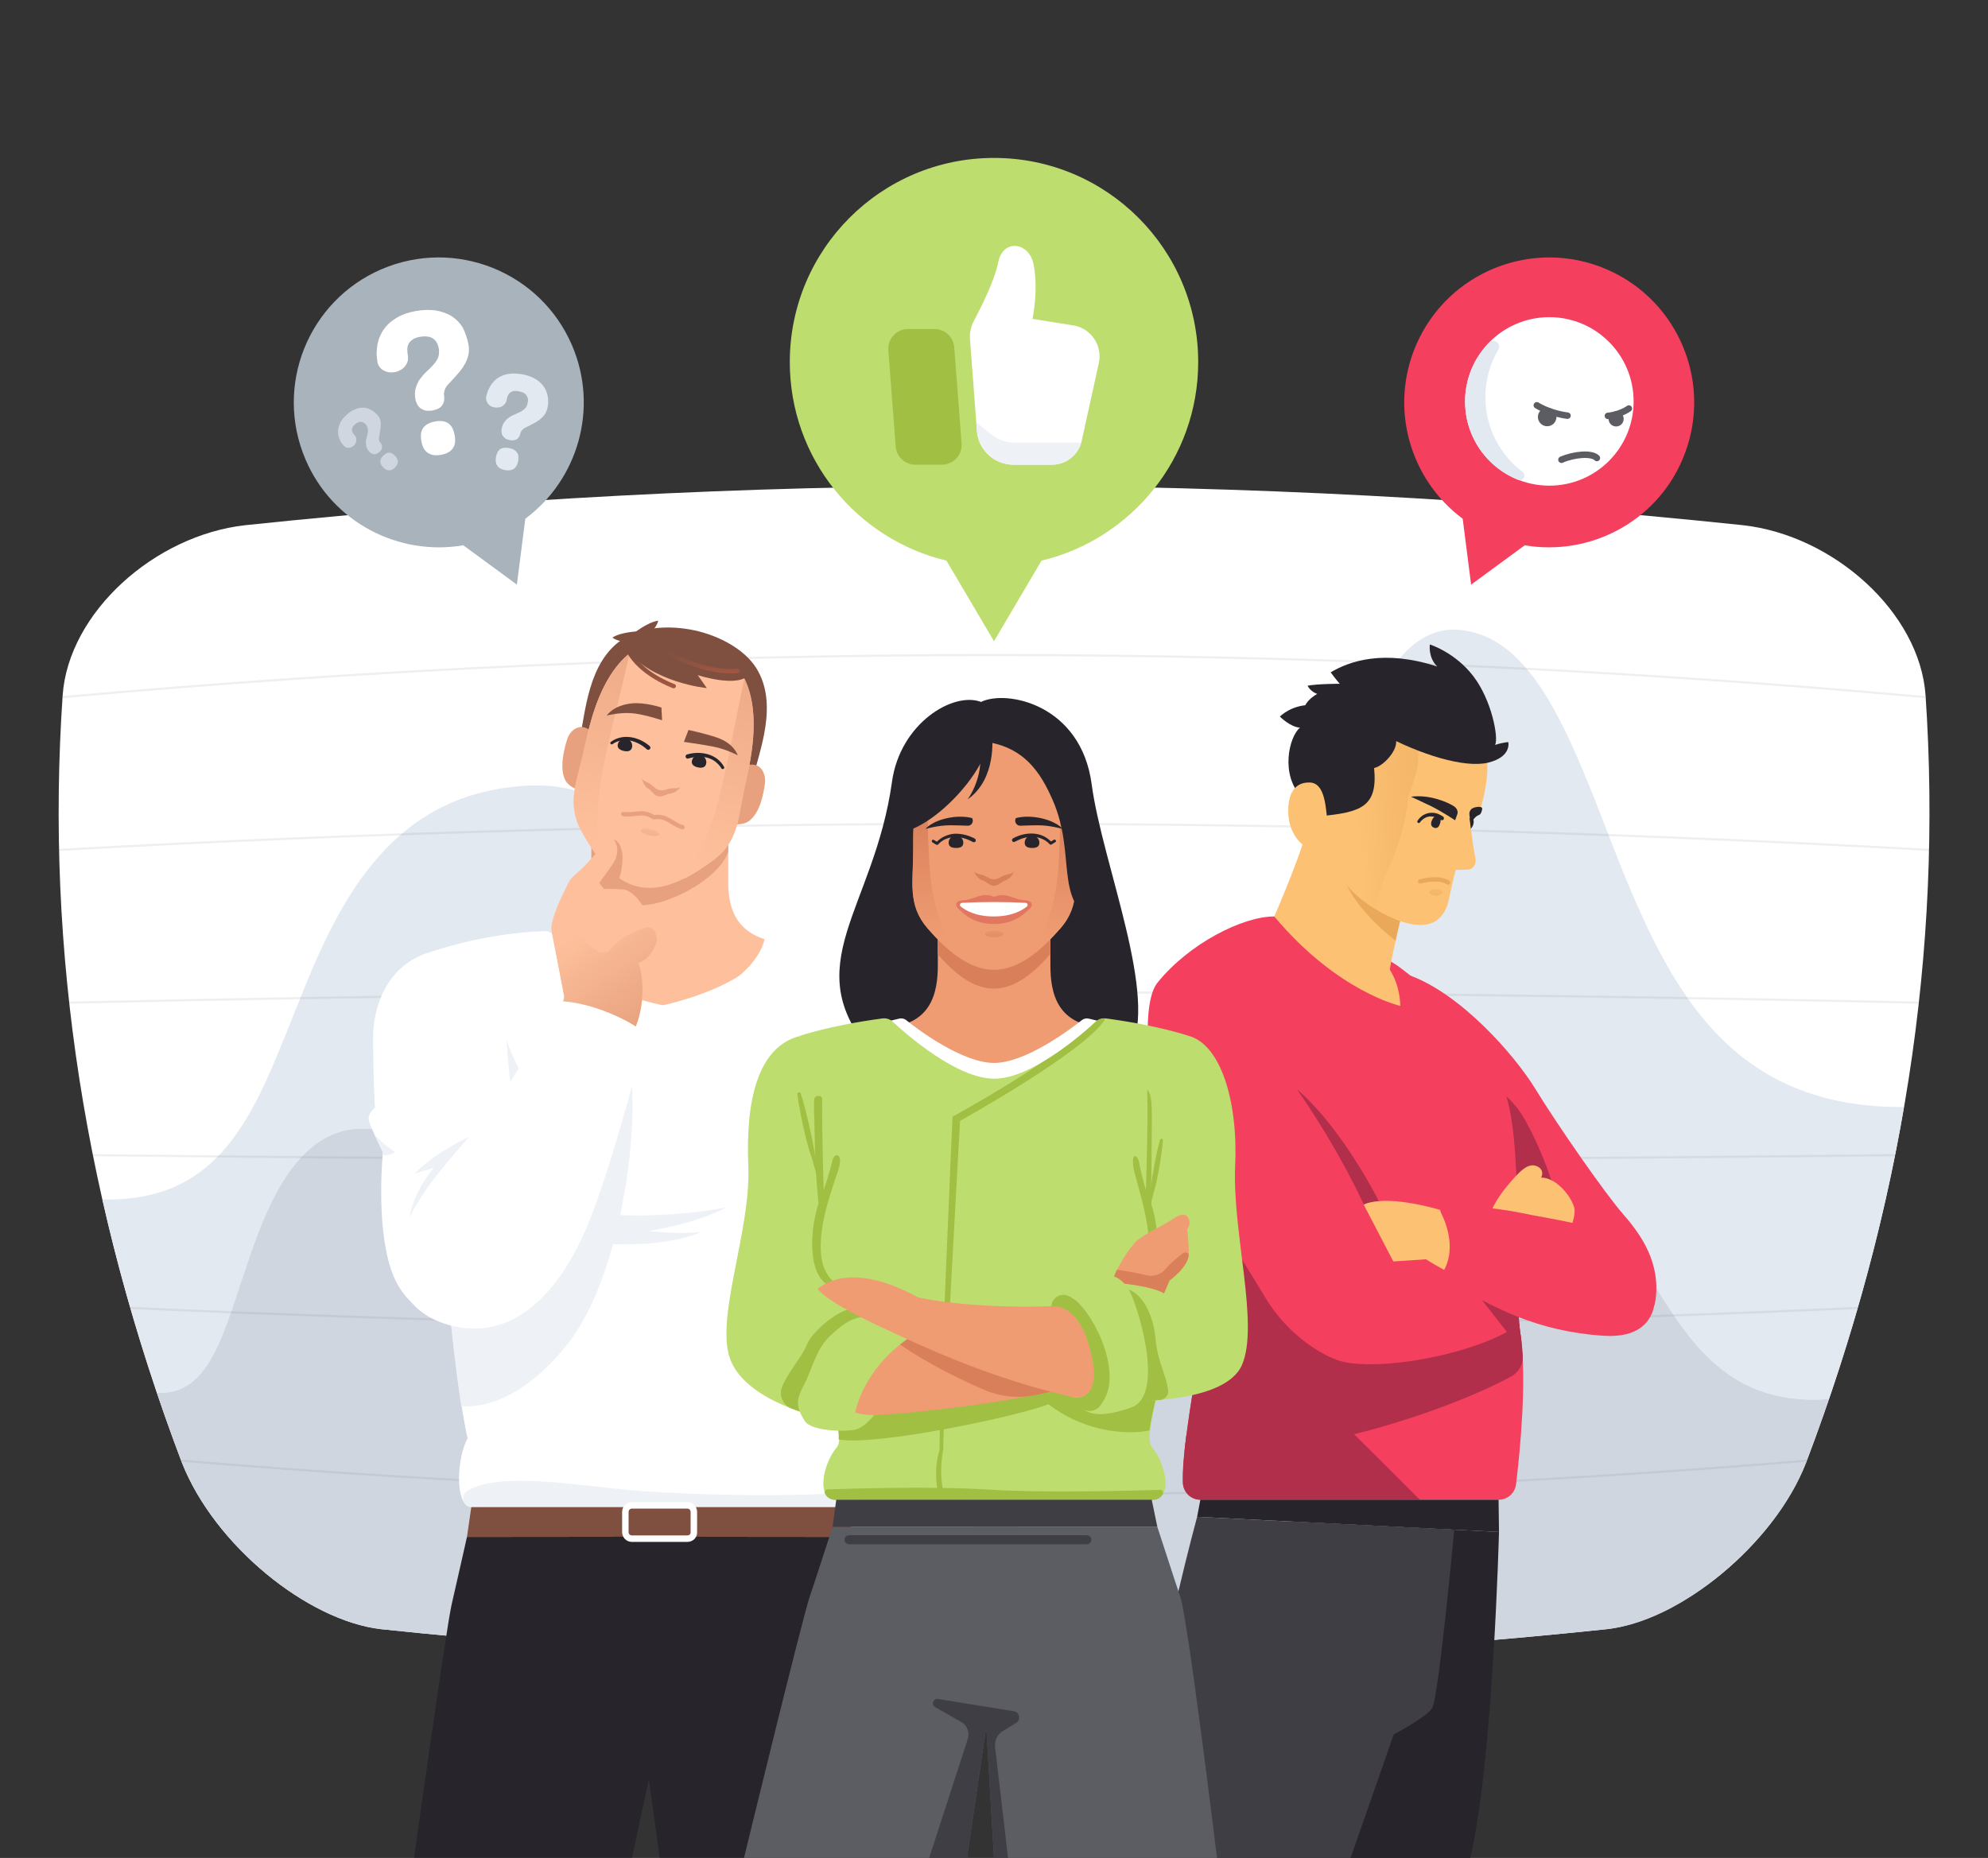 <?xml version="1.0" encoding="utf-8"?>
<!-- Generator: Adobe Illustrator 27.0.0, SVG Export Plug-In . SVG Version: 6.00 Build 0)  -->
<svg version="1.1" id="_x30_1_00000106108390199546678460000001501982213795763590_"
	 xmlns="http://www.w3.org/2000/svg" xmlns:xlink="http://www.w3.org/1999/xlink" x="0px" y="0px" viewBox="0 0 920 860"
	 style="enable-background:new 0 0 920 860;" xml:space="preserve">
<rect x="0" y="0" width="920" height="860" fill="#333333" stroke="none"/>
<style type="text/css">
	.st0{fill:#FFFFFF;}
	.st1{fill:#A9B3BC;}
	.st2{fill:#E3E9F0;}
	.st3{fill:#CFD6DF;}
	.st4{opacity:0.1;}
	.st5{fill:none;stroke:#5B5D62;stroke-linejoin:round;stroke-miterlimit:10;}
	.st6{fill:#AFCC54;}
	.st7{fill:#F43F5E;}
	.st8{fill:#B12F4A;}
	.st9{fill:#27252B;}
	.st10{fill:#3F3E45;}
	.st11{fill:#FCC173;}
	.st12{fill:#EAA85A;}
	.st13{fill:url(#SVGID_1_);}
	.st14{fill:url(#SVGID_00000151519128105190874030000014896451192252805794_);}
	.st15{fill:none;stroke:#EAA85A;stroke-width:2;stroke-linecap:round;stroke-linejoin:round;stroke-miterlimit:10;}
	.st16{fill:#FEC09C;}
	.st17{fill:#E8A17E;}
	.st18{fill:#EEF2F7;}
	.st19{fill:#7F5040;}
	.st20{fill:url(#SVGID_00000163071065125305328110000008169104989933329569_);}
	.st21{fill:url(#SVGID_00000127766146109009845900000001343103466419588238_);}
	.st22{fill:url(#SVGID_00000139253564670015073420000018390468550192064644_);}
	.st23{fill:none;stroke:#E8A17E;stroke-width:2;stroke-linecap:round;stroke-linejoin:round;stroke-miterlimit:10;}
	
		.st24{fill:none;stroke:url(#SVGID_00000139280230564113652280000013127130261816668047_);stroke-width:2;stroke-linecap:round;stroke-linejoin:round;stroke-miterlimit:10;}
	
		.st25{fill:none;stroke:url(#SVGID_00000178177088178409613240000018361024263507400583_);stroke-width:2;stroke-linecap:round;stroke-linejoin:round;stroke-miterlimit:10;}
	.st26{fill:none;stroke:#FFFFFF;stroke-width:3;stroke-linecap:round;stroke-linejoin:round;stroke-miterlimit:10;}
	.st27{fill:url(#SVGID_00000034791687736549836260000000666240742846877328_);}
	.st28{fill:#EF9C73;}
	.st29{fill:#D97F59;}
	.st30{fill:url(#SVGID_00000099655621407643626800000013347464473137013382_);}
	.st31{fill:url(#SVGID_00000174591564552176710650000015529391965995189636_);}
	.st32{fill:#BEDD6F;}
	.st33{fill:#A1BF43;}
	.st34{fill:#E27761;}
	.st35{fill:url(#SVGID_00000138547303582104731140000017822575036775381912_);}
	.st36{fill:#5B5D62;}
	.st37{fill:none;stroke:#5B5D62;stroke-width:3;stroke-linecap:round;stroke-linejoin:round;stroke-miterlimit:10;}
</style>
<g>
	<g>
		<path class="st0" d="M743.5,754.1c-189,19.9-378.1,19.9-567.1,0c-34-3.9-77.1-38.8-92.2-77.1C39.3,558.6,20.9,440.2,29,321.8
			c2.7-38.2,42.4-74,84.5-78.7c231-24.3,462.1-24.3,693.1,0c42.1,4.7,81.8,40.5,84.5,78.7c8,118.4-10.4,236.8-55.3,355.3
			C820.7,715.3,777.5,750.2,743.5,754.1z"/>
		<path class="st1" d="M476.3,596.1c16.6,0,30.8-6.1,43.5-16.5c-27.9-34.3-52.4-86.9-95-86.9c-21.2,0-36.4,8.8-49.6,20.5
			C400.5,558.3,429.2,596.2,476.3,596.1z"/>
		<path class="st2" d="M567.7,608.8c58.5-0.9,82.9-68.9,138.9-69c27.8-0.2,43.1,28.7,59.9,56.4c17.2,27.8,35.8,54.6,79.9,51.4
			c15.4-45.1,27-90.1,34.7-135.2c-79.2,0.6-107-53.2-129.7-108.1c-21.9-54.8-38.7-110.8-77.3-112.8c-33.4-1.7-49.4,54.4-70.2,118.8
			c-20.2,64.5-45.2,137.2-84.1,169.3C533.6,596.5,548.3,609,567.7,608.8z"/>
		<path class="st2" d="M743.6,754.1c-189,19.9-378.1,19.9-567.1,0c-34-3.9-77.1-38.8-92.2-77.1c-4.1-10.8-8-21.6-11.6-32.4
			c24.6,1.7,31.2-28.4,41.8-59.4c10.2-31,24.6-62.8,53.4-62.8c40.3,0,56,47.3,120.7,48.2c43,0.5,60.3-34.1,86.7-57.4
			c-38-67.6-63.6-151.9-129.5-149.6c-63.5,2.4-88.3,51.5-107.1,99.1c-19.5,47.7-33,93.9-91.3,92.5c9.2,40.6,21.4,81.2,36.8,121.8
			c15.1,38.3,58.2,73.2,92.2,77.1C365.5,774,554.5,774,743.6,754.1c22.6-2.4,48.3-18.5,68.2-39.9
			C791.8,735.6,766.1,751.7,743.6,754.1z"/>
		<path class="st3" d="M846.4,647.6c-44.1,3.2-62.7-23.6-79.9-51.4c-16.8-27.8-32.1-56.6-59.9-56.4c-56,0.2-80.4,68.1-138.9,69
			c-19.4,0.2-34-12.3-47.9-29.2c-12.7,10.4-26.9,16.5-43.5,16.5c-47.2,0.1-75.9-37.8-101.1-82.9c-26.4,23.3-43.8,58-86.7,57.4
			c-64.7-0.9-80.4-48.3-120.7-48.2c-28.8,0-43.2,31.8-53.4,62.8c-10.7,31-17.2,61.2-41.8,59.4c3.6,10.8,7.5,21.6,11.6,32.4
			c15.1,38.3,58.2,73.2,92.2,77.1c189,19.9,378.1,19.9,567.1,0c22.6-2.4,48.3-18.5,68.2-39.9c10.4-11.2,19-23.9,24-37.1
			C839.5,667.2,843,657.4,846.4,647.6z"/>
		<g class="st4">
			<path class="st5" d="M28.9,322.7c287.4-26,574.8-26,862.2,0"/>
			<path class="st5" d="M27.3,393.4c288.5-16.1,576.9-16.1,865.4,0"/>
			<path class="st5" d="M32,464.1c285.3-6.4,570.6-6.4,855.9,0"/>
			<path class="st5" d="M43,534.7c278,3,556,3,833.9,0"/>
			<path class="st5" d="M60.3,605.4c266.5,12.2,532.9,12.2,799.4,0"/>
			<path class="st5" d="M83.9,676.1c250.8,21.1,501.5,21.1,752.3,0"/>
		</g>
		<g>
			<path class="st6" d="M846.4,647.6L846.4,647.6c-3.4,9.8-6.9,19.6-10.6,29.4c-5,13.2-13.6,25.9-24,37.1c10.4-11.2,19-23.9,24-37.2
				C839.5,667.2,843,657.4,846.4,647.6z"/>
		</g>
	</g>
	<g>
		<path class="st7" d="M652.7,451.6c23.1,8.5,47.8,36,58,52.7c9.9,16.2,32.3,48.5,40.7,58c8.3,9.5,17.2,22.5,14.7,39.7
			c-2.2,15.2-32.3,20-45.9,9.3c-13.7-10.7-34.4-44.9-44.4-57.6s-27.3-33-31.7-51.3C639.7,484.1,652.7,451.6,652.7,451.6z"/>
		<path class="st8" d="M669,496.7L669,496.7l0.7,49.6c2.2,2.7,4.2,5.3,6,7.5c1.8,2.3,3.9,5.2,6.3,8.6c8.9,12.8,25.5,18.3,40,12.7
			c0.5-0.2,1-0.4,1.5-0.6c-0.4-16.3-8.2-39-17.9-56.4C698.1,504.8,684.1,496.7,669,496.7z"/>
		<path class="st7" d="M589.7,424.2c-14.7,0-39.5,12.6-54,30.6s9,121.3,20.4,144.5c-6.7,10.1-1.3,11.5,0,15.5
			c1.1,3.4-9.1,50.7-8.7,71.4c0.1,4.5,3.7,8,8.2,8h137.9c4.2,0,7.6-3.1,8.1-7.2c1.8-14.7,5.1-48.5,2.1-68.9
			c-4-26.7,2.6-90.9-8.7-116.7c-11.2-25.8-28.4-39.2-46.9-53.4C634.7,437.6,589.7,424.2,589.7,424.2z"/>
		<path class="st8" d="M703.7,618.1c-0.8-5.6-1.2-12.9-1.4-21.2l-27.3-9l27.1,34.7l2-1.3C704,620.2,703.8,619.1,703.7,618.1z"/>
		<path class="st8" d="M601.5,638.8L549,664.3c-1.1,8.3-1.8,16.1-1.6,21.9c0.1,4.5,3.7,8,8.2,8h101.5L601.5,638.8z"/>
		<polygon class="st9" points="555.5,694.2 554,702.1 693.7,709.1 693.5,694.2 		"/>
		<path class="st9" d="M693.7,709.1c0,0-2.7,106.1-13.3,150.9c-30.7,0-102.9,0-102.9,0l22.2-155.6L693.7,709.1z"/>
		<path class="st10" d="M554,702.1c0,0-17.7,65.7-15.9,78c1.9,9,2.5,12,2.5,12L530,860h95l20-57.2c0,0,14.7-7.7,17.7-12
			s10.3-82.7,10.3-82.7L554,702.1z"/>
		<path class="st8" d="M631.1,557.5c0,0-10.8-24.4-30.9-53.3c22.8,19.6,40.2,56.3,40.2,56.3L631.1,557.5z"/>
		<path class="st11" d="M673.9,562.3c-32.9-10.9-42.8-4.7-42.8-4.7l13.7,26.3l15.1-1c0,0,6.4,4.1,14,7.8
			C683.4,581.6,673.9,562.3,673.9,562.3z"/>
		<path class="st11" d="M689.2,563.2c1.2-4.2,4.1-9.3,9-15.1s7.9-8.7,11.2-8.7c2.3,0,5.6,2.1,3.8,5.7c5.9-0.2,12.9,6.8,15.2,13.4
			c1.5,4.1-2.8,15-7.9,21.1C702.4,570.3,689.2,563.2,689.2,563.2z"/>
		<path class="st7" d="M666.8,561.2c3.2,6.4,6.8,17.7,1.1,27.4c-0.7,1.2-0.3,2.7,0.9,3.4c22,13.4,42.6,24.3,73.5,26.3
			c32,2,26.2-30.4,13.3-40.9c-12.9-10.4-35.9-12.6-51.8-16c-11.5-2.4-27.1-3.5-34.7-3.8C667.2,557.4,665.9,559.4,666.8,561.2z"/>
		<g>
			<g>
				<path class="st8" d="M703.1,612.9L703.1,612.9c-17,12.6-58.5,21.3-79.8,17.8c-10.2-1.7-27.4-12.8-37.7-30
					c-11.5-19.3-32.1-51.4-49.5-75.9c5.5,31.1,14.3,63,20,74.6c-6.7,10.1-1.3,11.5,0,15.5c0.9,2.7-5.6,34-7.9,56.9
					c53.8,5.4,124.3-20,151.2-34.7c3.4-1.9,5.5-5.5,5.3-9.4c-0.2-3.4-0.5-6.6-0.9-9.5C703.4,616.5,703.2,614.7,703.1,612.9z"/>
			</g>
		</g>
		<path class="st11" d="M589.7,424.2c0,0,14-31.8,16.7-46.2c16-2.5,45.3,33,45.3,33s-8,32.3-8.5,37.9c5,7.8,4.8,16.7,4.8,16.7
			S619,459.2,589.7,424.2z"/>
		<path class="st12" d="M620.2,401.6c3.4,14.6,17.9,27.8,25.6,33.8c1.3-5.6,2.7-11.8,3.9-16.5L620.2,401.6z"/>
		<path class="st9" d="M681.5,382.4c-0.8,1.7-1.9,1.8-2.9,1.3s-1.6-1.4-0.8-3.1s2.3-2.7,3.3-2.2C682.1,379,682.3,380.7,681.5,382.4z
			"/>
		<path class="st11" d="M606.3,378c0,0-8.7-20.4,0-38.5s18.7-27,50.8-21.1s31.2,27.3,31.2,38.1c0,5.1-2.3,16.5-3.6,18.6
			c-1.8,2.9-4.6,3.6-4.6,3.6s1.2,11.3,2.7,18.7c0.5,2.3-0.9,4.9-3.3,5.1c-2.9,0.2-5.8,0.1-5.8,0.1s-1.4,4.8-3.1,13.4
			s-8,17.5-27.8,8.2S618,401.6,618,401.6l1.3-9.1L606.3,378z"/>
		<g>
			
				<linearGradient id="SVGID_1_" gradientUnits="userSpaceOnUse" x1="627.401" y1="486.94" x2="695.38" y2="491.599" gradientTransform="matrix(1 0 0 -1 0 860)">
				<stop  offset="0" style="stop-color:#FCC173"/>
				<stop  offset="1" style="stop-color:#EAA85A"/>
			</linearGradient>
			<path class="st13" d="M651.7,368.9c-2.7,27-13.4,36.3-14.9,52c-14.6-8.8-18.8-19.2-18.8-19.3l0.5-4l0.7-5.1l-4.7-5.2l-8.2-9.2
				l0,0c-0.2-0.6-8.6-20.7,0-38.4c0.1-0.2,0.2-0.3,0.3-0.5c13.7-28,56.2-12.6,48.9,17.7C654.4,360.9,653.1,365,651.7,368.9z"/>
		</g>
		<path class="st9" d="M610.8,377.8c19.1-1.8,26.9-4.3,25.1-22.3c4.7-0.9,13.2-10.3,9.2-15.2c4.9-1.8,6.9-6.2,3.5-8.6
			s-33-5.4-42.1-5.4s-14.2,5.4-14.2,5.4s4.9,4.9,9.3,5.1c-5.1,4.2-9.3,22.1,1,32.3c-0.6,3.1-0.9,5.8-1,8.1c-0.2,5,6.7,6.5,8.6,1.9
			C610.5,378.7,610.6,378.3,610.8,377.8z"/>
		<path class="st9" d="M639.4,339.6c17.4,9.5,38.3,16.1,49.3,13.4s9.3-9.5,9.3-9.5s-2.4,0.1-6.1,1.3c1.7-3.3-1.6-20.7-10-31.7
			c-8.4-11.1-20.2-14.8-20.2-14.8s-0.9,6,3.4,10.2c-24.8-8-40.5-2.5-49.3,2.7c2,2.8,4.2,5.3,4.2,5.3s-10.3,0-14.9,0.9
			c1.5,2.9,4.5,3.8,4.5,3.8s-8.4,4.3-5.9,10.7C618.1,339.5,639.4,339.6,639.4,339.6z"/>
		<path class="st11" d="M614.2,379.9c-0.7-9-1.9-17.5-8-17.7c-8.3-0.3-10.6,7.2-9.9,15.7c0.6,7.2,5.6,15,11.9,15
			C615.4,391.9,614.2,379.9,614.2,379.9z"/>
		<path class="st9" d="M674.4,376.9c0.5-1.3-0.2-2.9-1.7-3.8c-1.6-1-4.1-2.2-7.5-3.2c-7-2.1-12.2-1.1-12.2-1.1s4.9,2.2,9.4,4.4
			c5,2.5,11,6.5,11,6.5L674.4,376.9z"/>
		<path class="st9" d="M680,376.9c-0.1-1.1,0.5-2.3,1.5-2.8c0.6-0.3,1.3-0.5,2.2-0.6c2.7-0.3,2.2,1.1,2.2,1.1s-0.3,2.2-1.4,2.6
			c-3,1.1-3.9,4.9-3.9,4.9L680,376.9z"/>
		<g>
			<g>
				<path class="st9" d="M666.7,379.5c-2.2-1.6-5.2-2.3-7.6-0.7c-0.8,0.5-1.5,1.2-2,1.9c-0.5,0.7-1.6-0.1-1.1-0.8
					c2.2-3.5,6.7-4.7,10.3-2.8c0.8,0.5,2.4,0.9,1.8,2.1C667.9,379.7,667.2,379.8,666.7,379.5L666.7,379.5z"/>
			</g>
			<path class="st9" d="M666.3,381.5c-0.6,1.8-1.7,2-2.7,1.6s-1.7-1.2-1.1-3c0.6-1.8,2-2.9,3.1-2.5S667,379.8,666.3,381.5z"/>
		</g>
		
			<linearGradient id="SVGID_00000111891570790174259330000017572096913809230982_" gradientUnits="userSpaceOnUse" x1="581.769" y1="529.539" x2="581.769" y2="515.785" gradientTransform="matrix(0.705 3.204278e-03 4.547423e-03 -1 252.201 935.406)">
			<stop  offset="0" style="stop-color:#FCC173"/>
			<stop  offset="1" style="stop-color:#EAA85A"/>
		</linearGradient>
		<path style="fill:url(#SVGID_00000111891570790174259330000017572096913809230982_);" d="M667.5,413c0,0.8-1.4,1.5-3,1.5
			c-1.7,0-3-0.7-3-1.5s1.4-1.5,3-1.5S667.5,412.2,667.5,413z"/>
		<path class="st15" d="M670.1,408.5c-3.4-2.3-9.4-1.4-12.9-0.5"/>
	</g>
	<g>
		<path class="st16" d="M337,408.1c0-12.3,0-26.3,0-26.3h-63.3c0,0,0,14,0,26.3c0,10.6-2.4,24.1-21,27.7c-6.7,1.3-9.9,9.1-5.7,14.5
			c14.9,19,58.4,25.4,58.4,25.4s42.9-6.3,58.1-25.1c4.4-5.4,1.4-13.5-5.4-14.8C339.4,432.2,337,418.7,337,408.1z"/>
		<path class="st0" d="M306.8,465.3c0,0-48.1-9.3-52.8-30.9v10c4.7,21.6,52.8,30.9,52.8,30.9s45.1-9.3,49.8-30.9v-10
			C351.9,456,306.8,465.3,306.8,465.3z"/>
		<path class="st17" d="M273.7,381.8c0,0,0,10.5,0,21.3c6.2,10.7,12.1,15.8,23.4,15.9c11.4,0,34.9-11.3,39.9-24.6
			c0-5.4,0-12.6,0-12.6L273.7,381.8L273.7,381.8z"/>
		<path class="st0" d="M404,525.8c7.6-30.2,7.5-85.1,7.5-85.1s-24.8-8.9-53.2-9.7c-2.1-0.1-4,1.4-4.4,3.4
			c-4.4,21.6-47.2,37.5-47.2,37.5s-45.6-15.9-50-37.5c-0.4-2.1-2.3-3.5-4.4-3.4c-28.4,0.8-53.2,9.7-53.2,9.7s-0.1,54.9,7.5,85.1
			c-5.8,19.6,3.6,113.3,9.8,140c-5,8.8-6.2,31.3,1.8,31.8h174.4c8-0.4,9.2-22.1,1.8-31.8C400.5,639.1,409.8,545.3,404,525.8z"/>
		<path class="st18" d="M296.3,690.1c-26.4-2-65.3-9.5-80.2,0.1c-2.1,1.4-2.5,4.4-0.7,6.2c0.7,0.7,1.6,1.2,2.7,1.2h174.4
			c1.5-0.1,2.7-0.9,3.7-2.2c1.5-2-0.1-4.8-2.6-4.6C362,693.1,320,691.9,296.3,690.1z"/>
		<path class="st18" d="M233.1,475.8c1.8,11.5,12,27.8,12,27.8L224.6,526C224.6,526,227.4,484.6,233.1,475.8z"/>
		<path class="st18" d="M291.4,493.8l-86.7,56c0.2,29.1,4.6,74.4,8.8,101.1c17.1,1.1,34.5-10.5,48.8-28.3
			C288,590.6,296.3,519.4,291.4,493.8z"/>
		<path class="st18" d="M278.4,561.4c13.2,2.7,44.6,0.4,57.8-2.6c-20.7,11.3-56.7,13.6-56.7,13.6L278.4,561.4z"/>
		<path class="st18" d="M284.1,566.6c6.7,2.6,24.7,5,40.4,3.7c-18.1,7.6-43.7,5.4-43.7,5.4L284.1,566.6z"/>
		<path class="st0" d="M199.1,440.7c-17.7,5.1-26.7,21.8-26.5,41.3c0.2,19.6,0.9,30.7,0.9,30.7s-3.8,2.9-2.7,6.4
			c1.1,3.6,6.4,14.2,6.4,14.2s-3.3,32.7,3.6,53.8c6.9,21.1,24.7,26.9,44.4,23.3s21.6-24.4,18.4-50c-3.1-25.6-9.3-66.2-9.3-85
			C234.3,456.7,225.4,440.2,199.1,440.7z"/>
		<path class="st18" d="M182.9,533.3c-4-2.6-7.2-5.6-9.7-8.2c1.9,4,4,8.3,4,8.3s0,0.5-0.1,1.5C179,534.8,181.2,534.4,182.9,533.3z"
			/>
		<path class="st18" d="M230.8,521.5c-13,2.3-33.2,14.8-38.8,21.8c7.5-2.7,32.2-9.2,32.2-9.2L230.8,521.5z"/>
		<path class="st18" d="M209.5,532.4c-10.7,7.7-19.8,21.7-20.8,36.7c5.6-5.6,22.6-23.4,22.6-23.4L209.5,532.4z"/>
		<g>
			<path class="st19" d="M349.9,309.1c-5.4-8.5-16.9-14.8-28.4-17.3s-24.5-1.7-33,3.8c-16.6,10.7-17.5,34.5-20.4,47.2l80.3,17.7
				C351.3,347.8,360.5,325.8,349.9,309.1z"/>
			<path class="st17" d="M342.5,355.7c8.4-5,12.2,1.4,11.5,6.9s-2.5,13.7-7.2,17.3c-3.5,2.7-9.2,1.3-9.2,1.3L342.5,355.7z"/>
			<path class="st17" d="M275.7,341c-5.6-8-11.7-3.9-13.3,1.4c-1.6,5.3-3.5,13.5-0.8,18.7c2,3.9,7.8,5,7.8,5L275.7,341z"/>
			<path class="st16" d="M295.4,410.4c11.1,2.5,22.9-3.5,34.7-12.3c11.9-8.7,11.4-20,14.7-34.6c3.2-14.6,14.3-58.3-24.3-66.9
				c-38.6-8.5-47,35.8-50.2,50.4s-8.3,24.6-1.3,37.5S284.3,408,295.4,410.4"/>
			<path class="st17" d="M288.1,397.7c0.2-6.8-3.5-11-6.4-8.2l-3.5,9.1c0.5,3.7,2.9,7.5,7.6,9.6C287,406.5,287.9,402,288.1,397.7z"
				/>
			<g>
				
					<linearGradient id="SVGID_00000094615957346711474890000008925029643044733860_" gradientUnits="userSpaceOnUse" x1="520.775" y1="444.372" x2="520.775" y2="579.647" gradientTransform="matrix(0.977 0.216 0.216 -0.977 -334.506 712.523)">
					<stop  offset="0" style="stop-color:#FEC09C"/>
					<stop  offset="1" style="stop-color:#E8A17E"/>
				</linearGradient>
				<path style="fill:url(#SVGID_00000094615957346711474890000008925029643044733860_);" d="M291.4,302.4
					c-14.5,11.6-19,34.9-21.1,44.7c-3.2,14.6-8.3,24.6-1.3,37.5c2.8,5,5.7,9.6,8.8,13.6c-1.8-9.8-1.9-21.1-0.3-33
					C279.7,349.2,286.2,325.5,291.4,302.4z"/>
				
					<linearGradient id="SVGID_00000036238565753670902660000013933671370537203625_" gradientUnits="userSpaceOnUse" x1="579.059" y1="444.372" x2="579.059" y2="579.647" gradientTransform="matrix(0.977 0.216 0.216 -0.977 -334.506 712.523)">
					<stop  offset="0" style="stop-color:#FEC09C"/>
					<stop  offset="1" style="stop-color:#E8A17E"/>
				</linearGradient>
				<path style="fill:url(#SVGID_00000036238565753670902660000013933671370537203625_);" d="M344.8,363.6
					c2.2-9.8,7.9-32.9-0.3-49.5c-5,23.2-9.1,47.3-13.9,62.9c-3.6,11.4-8.4,21.6-14.2,29.8c4.5-2.2,9.1-5.2,13.7-8.6
					C342,389.4,341.5,378.2,344.8,363.6z"/>
			</g>
			<path class="st19" d="M306.1,327.5c0,0-7.6-2.6-14-1.9c-8.5,1-11.3,5.6-11.3,5.6s5.8-1.5,11.4-1.1s14.2,3.3,14.2,3.3L306.1,327.5
				z"/>
			<path class="st19" d="M331.8,341.4c-6.2-2.1-13.2-3.5-13.2-3.5l-2.1,5.5c0,0,8.6,1.2,14.1,2.3s10.8,3.9,10.8,3.9
				S339.8,344.1,331.8,341.4z"/>
			<g>
				<g>
					<path class="st9" d="M318,349.2c6.2-1.8,13.8-0.3,17.1,5.8c0.2,0.3,0.1,0.7-0.3,0.9c-0.3,0.2-0.7,0.1-0.9-0.2
						c-0.7-1.2-1.8-2.3-2.9-3.2c-3.6-2.7-8.4-2.6-12.5-1.4C317.3,351.5,316.7,349.5,318,349.2L318,349.2z"/>
				</g>
				<path class="st9" d="M326.8,353.5c-0.4,1.8-2,2.1-3.8,1.7s-3.2-1.3-2.8-3.1s2.2-3,4-2.6S327.2,351.7,326.8,353.5z"/>
			</g>
			
				<linearGradient id="SVGID_00000005252465430558715220000013598515083140048265_" gradientUnits="userSpaceOnUse" x1="549.894" y1="461.849" x2="549.894" y2="448.095" gradientTransform="matrix(0.977 0.216 0.216 -0.977 -334.506 712.523)">
				<stop  offset="0" style="stop-color:#FEC09C"/>
				<stop  offset="1" style="stop-color:#E8A17E"/>
			</linearGradient>
			<path style="fill:url(#SVGID_00000005252465430558715220000013598515083140048265_);" d="M305.1,386.2c-0.2,0.8-2.2,1-4.5,0.5
				s-4.1-1.6-3.9-2.4s2.2-1,4.5-0.5S305.3,385.4,305.1,386.2z"/>
			<g>
				<g>
					<path class="st9" d="M299.3,346.8c-4.3-3.9-10.7-5.9-15.8-2.4c-0.7,0.6-1.5-0.5-0.8-1c5.5-4.1,13.1-2.3,17.9,1.9
						C301.7,346.2,300.3,347.7,299.3,346.8L299.3,346.8z"/>
				</g>
				<path class="st9" d="M292.5,345.9c-0.4,1.8-2,2.1-3.8,1.7s-3.2-1.3-2.8-3.1s2.2-3,4-2.6S292.9,344.1,292.5,345.9z"/>
			</g>
			<path class="st17" d="M310.8,364.9c-1.8,0.1-3.5,1.3-5.6,0.8s-3.1-2.2-4.7-3.1s-3.7-1.4-3.5-3.1c-0.1,1.7,1.4,4.7,3,5.5
				c1.6,0.9,2.5,3.2,4.6,3.6c2.1,0.5,3.9-1.2,5.7-1.3c1.8-0.1,4.4-2.1,5-3.8C314.7,365.2,312.7,364.8,310.8,364.9z"/>
			<path class="st23" d="M315.9,382.9c-5.1-1.4-7.2-5.7-13.4-4.6c-5.2-3.6-8.9-0.6-14.1-1.5"/>
			<path class="st19" d="M304.6,287.3c-5.1,0.7-11.7,6.1-11.7,6.1l8.2-0.3C301.1,293,304.2,289.7,304.6,287.3z"/>
			<path class="st19" d="M283.4,295.1c4.4-2.8,12.8-2.9,12.8-2.9l-6.5,5C289.7,297.2,285.2,296.7,283.4,295.1z"/>
			<path class="st19" d="M289.8,300.6c12.2,15.5,37.3,17.9,37.3,17.9l-4.2-6c0,0,19.9,6.5,24.2-0.9
				C340.5,296.9,306.4,286.1,289.8,300.6z"/>
			
				<linearGradient id="SVGID_00000158000968436561132860000014978565265762021251_" gradientUnits="userSpaceOnUse" x1="750.511" y1="150.001" x2="757.665" y2="130.989" gradientTransform="matrix(0.868 0.243 0.281 -0.689 -372.099 218.034)">
				<stop  offset="0.256" style="stop-color:#7F5040"/>
				<stop  offset="0.487" style="stop-color:#855140"/>
				<stop  offset="0.793" style="stop-color:#965441"/>
				<stop  offset="1" style="stop-color:#A55641"/>
			</linearGradient>
			
				<path style="fill:none;stroke:url(#SVGID_00000158000968436561132860000014978565265762021251_);stroke-width:2;stroke-linecap:round;stroke-linejoin:round;stroke-miterlimit:10;" d="
				M302.8,297.9c22,15.2,38.4,12.6,38.4,12.6"/>
			
				<linearGradient id="SVGID_00000088096167088128648770000000597580742226244030_" gradientUnits="userSpaceOnUse" x1="1147.762" y1="271.565" x2="1152.717" y2="258.399" gradientTransform="matrix(0.733 0.524 0.499 -0.552 -674.504 -147.293)">
				<stop  offset="0.256" style="stop-color:#7F5040"/>
				<stop  offset="0.487" style="stop-color:#855140"/>
				<stop  offset="0.793" style="stop-color:#965441"/>
				<stop  offset="1" style="stop-color:#A55641"/>
			</linearGradient>
			
				<path style="fill:none;stroke:url(#SVGID_00000088096167088128648770000000597580742226244030_);stroke-width:2;stroke-linecap:round;stroke-linejoin:round;stroke-miterlimit:10;" d="
				M290.7,301c5.6,11.1,21.1,16.6,21.1,16.6"/>
		</g>
		<polygon class="st19" points="394.5,711.4 216.1,711.4 218.1,697.6 392.5,697.6 		"/>
		<path class="st9" d="M216.1,711.4c-1.1,4.8-4.7,21-7.1,31.3c-2.4,10.3-17.4,117.2-17.4,117.2h100.9l31.9-148.6L216.1,711.4
			L216.1,711.4z"/>
		<path class="st9" d="M392.9,711.4c1.1,4.8,4.7,21,7.1,31.3s6.3,117.2,6.3,117.2h-101l-20.7-148.6L392.9,711.4L392.9,711.4z"/>
		<path class="st26" d="M318.1,712.2h-25.7c-1.7,0-3-1.4-3-3v-9.4c0-1.7,1.4-3,3-3h25.7c1.7,0,3,1.4,3,3v9.4
			C321.2,710.9,319.8,712.2,318.1,712.2z"/>
		<path class="st16" d="M261.1,461.4c0,0-4.7-24.7-5.8-30.2c-1-4.9,4.5-16.1,7.7-22.5c0.7-1.5,1.8-2.7,3.1-3.8
			c5.7-4.7,12-12.7,14.8-16c3-3.6,7.3,4.2,2.8,10.8s-8.5,11.8-8.5,11.8s9.6-0.2,13.2,0.2c3.7,0.4,7.7,4.6,10.8,10.7
			s5.6,10.9,4.6,14.1s-4.3,8.3-8.3,9.2c3,7.1,2.6,21.6-2,31.1c-17.7,1.2-33.3-11-33.3-11L261.1,461.4z"/>
		
			<linearGradient id="SVGID_00000158005596202748420280000001171071681578143925_" gradientUnits="userSpaceOnUse" x1="268.631" y1="429.863" x2="299.508" y2="386.122" gradientTransform="matrix(1 0 0 -1 0 860)">
			<stop  offset="0" style="stop-color:#FEC09C"/>
			<stop  offset="1" style="stop-color:#E8A17E"/>
		</linearGradient>
		<path style="fill:url(#SVGID_00000158005596202748420280000001171071681578143925_);" d="M303.7,436.5c-1,3.2-4.3,8.3-8.3,9.2
			c3,7.1,2.6,21.6-2,31.1c-17.7,1.2-33.3-11-33.3-11l1.1-4.5c0,0-4.7-24.7-5.8-30.2c-0.1-0.7-0.1-1.5-0.1-2.4
			c0.2-2.2,2.9-3.3,4.7-1.9c4.5,3.6,10.8,9,16.1,13.2c2,1.6,4.9,1.3,6.4-0.6c3.3-4.1,9.2-7.9,15.9-10c2.1-0.6,4.4,0.5,5,2.6
			C303.9,433.8,304.1,435.3,303.7,436.5z"/>
		<path class="st0" d="M186,571.8c7.1-20.8,26-38.8,36.8-52.5c14.7-18.5,28.8-43.6,35.2-55.9c15.1,0,35.5,9.6,40.8,15.4
			c0,0-14.8,59.1-26.7,87.9c-11.9,28.8-32.4,54-62.4,47.1C185.9,608.2,180.2,588.9,186,571.8z"/>
	</g>
	<g>
		<path class="st9" d="M505.2,363c-4.9-36.9-39.3-43.9-51.2-38.1c-12.8-4.9-37.4,9.8-41.2,36.9c-8.2,59.2-44.8,85.1-8.8,126
			s50,33.6,50,33.6s55.1-10.4,68.8-34.9C536.6,462,510.1,399.9,505.2,363z"/>
		<path class="st28" d="M486.1,446.8c0-12.3,0-26.3,0-26.3H434c0,0,0,14,0,26.3s-2.7,28.7-26.1,28.7c0,29.7,52.1,39,52.1,39
			s52.1-9.3,52.1-39C488.8,475.4,486.1,459.1,486.1,446.8z"/>
		<path class="st29" d="M433.9,420.4c0,0,0,10.5,0,21.3c8.2,9.3,16.7,15.9,26,15.9c9.4,0,17.9-6.5,26.1-15.9c0-10.8,0-21.3,0-21.3
			H433.9z"/>
		<path class="st28" d="M460,448.9c11.1,0,21.1-8.2,30.7-19.1s6.7-21.6,6.7-36.2s1.4-58.9-37.4-58.9s-37.4,44.2-37.4,58.9
			s-2.8,25.3,6.7,36.2S448.9,448.9,460,448.9"/>
		
			<linearGradient id="SVGID_00000098187976658948379140000010662148674460213655_" gradientUnits="userSpaceOnUse" x1="433.007" y1="426.555" x2="433.007" y2="486.774" gradientTransform="matrix(1 0 0 -1 0 860)">
			<stop  offset="0" style="stop-color:#EF9C73"/>
			<stop  offset="1" style="stop-color:#D97F59"/>
		</linearGradient>
		<path style="fill:url(#SVGID_00000098187976658948379140000010662148674460213655_);" d="M430.5,405.2c-1.1-10.3-1.6-42-1.6-51.7
			c-6.7,13.9-6.2,31.7-6.2,40c0,14.7-2.8,25.3,6.7,36.2c4.6,5.3,9.4,10,14.3,13.4C436.1,432.3,431.8,418.6,430.5,405.2z"/>
		
			<linearGradient id="SVGID_00000094615917059197699430000015061508734208914093_" gradientUnits="userSpaceOnUse" x1="486.993" y1="426.555" x2="486.993" y2="486.774" gradientTransform="matrix(1 0 0 -1 0 860)">
			<stop  offset="0" style="stop-color:#EF9C73"/>
			<stop  offset="1" style="stop-color:#D97F59"/>
		</linearGradient>
		<path style="fill:url(#SVGID_00000094615917059197699430000015061508734208914093_);" d="M489.5,405.2c1.1-10.3,1.6-42,1.6-51.7
			c6.7,13.9,6.2,31.7,6.2,40c0,14.7,2.8,25.3-6.7,36.2c-4.6,5.3-9.4,10-14.3,13.4C483.9,432.3,488.2,418.6,489.5,405.2z"/>
		<path class="st9" d="M449.2,328c-4.7,4.7-2.7,15,0.7,15c23.8,0,32.1,15.7,37.2,27.2c11.2,25.5,0.3,46.2,20.1,57.6
			C514.1,371.1,494.2,310.2,449.2,328z"/>
		<path class="st0" d="M539.2,521.8H380.9c4-24.2-3.8-40.7-3.9-40.9l39.1-9.4c1.2-0.3,2.5,0,3.4,0.8c5.6,4.5,26,19.7,40.5,19.7
			s34.8-15.2,40.5-19.7c1-0.8,2.2-1.1,3.4-0.8L543,481C542.9,481.1,535.2,497.6,539.2,521.8z"/>
		<path class="st32" d="M545.7,523.3c-5.1-26.2,4.4-43.8,4.4-43.8s-13.6-4.8-38.3-8.1c-1.7-0.2-3.5,0.3-4.7,1.5
			c-6.8,6.3-29.9,26.4-47,26.4c-17.2,0-40.2-20.1-47-26.4c-1.3-1.2-3-1.7-4.7-1.5c-24.7,3.3-38.3,8.1-38.3,8.1s9.6,17.6,4.4,43.8
			c-5.1,26.2,13.1,43.1,6.5,72s12.2,67.8,6.2,74.7s-10.2,24.2,0,24.2h146c10.2,0,6-17.3,0-24.2s12.8-45.8,6.2-74.7
			C532.6,566.4,550.8,549.6,545.7,523.3z"/>
		<path class="st33" d="M382.9,689.4c-1,0-1.6,1.1-1.1,2c0.9,1.8,2.6,2.9,5.2,2.9h146c2.5,0,4.2-1,5.1-2.7c0.5-0.9-0.2-2-1.2-2
			c-9.6,0.3-52.3,1.6-79.1-0.1C431.1,687.8,391.8,689.1,382.9,689.4z"/>
		<path class="st33" d="M383.7,641.1L383.7,641.1c2.4,10.8,4.8,19.9,4.4,25.2c17.2,3.1,82-10.5,97.1-16.3
			c18.8,14.3,39.1,13.8,46.8,12.1c1.1-9.4,5.9-24.9,7.8-40.9l-140.3,3.7C390.7,625.2,383.7,632.3,383.7,641.1z"/>
		<path class="st33" d="M507,473c-4,3.7-13.8,12.3-24.7,18.7c-18.5,12.6-41.5,25.2-41.5,25.2s-6.4,145.3-6,154.2
			c-3.6,11.6,0,23.1,0,23.1h3c0,0-4-8.4-1.3-23.4c0-13.8,7.8-152,7.8-152s58.5-32.4,67.3-47.3C509.9,471.3,508.3,471.8,507,473z"/>
		<path class="st32" d="M405.3,614.1l-26.7,41.7c0,0-32.3-7-40.3-25.7s9.3-60,8-90.3s4.3-55,23.6-60.2c12.9,2.9,21.6,16.9,20.4,36.4
			c-1.2,19.5,2,59.8,0,69.8s-2.9,14.4-2.9,14.4L405.3,614.1z"/>
		<path class="st33" d="M394.6,605.8c-6.2,0-18.9,10.5-21.3,16.8c-2.1,5.5-8.4,12-11.4,19.4c-1.6,4,0.5,8.5,4.5,10
			c6.9,2.7,12.3,3.8,12.3,3.8l26.7-41.7L394.6,605.8z"/>
		<path class="st33" d="M380.5,508.9c-0.2,15.4,0.7,42,0.7,42s3.1-9.4,4-13.6s4.8-3.3,3.2,2.7c-1.6,6-9.6,24.8-8.5,39.9
			c0.9,11.8,7.7,15.3,11.6,16.2c-2.6,1.8-13.1,0.8-15.2-13.9c-1.8-13,2.5-25.1,2.5-25.1s-1.6-14.4-1.8-31.9
			c-0.1-8-0.5-13.1-0.2-16.3C377,506.7,380.6,506.6,380.5,508.9z"/>
		<path class="st32" d="M512.6,595.3l8,53.1c0,0,46.2,2,54.2-16.7s-4.6-61.7-3.2-92s-6.8-56.2-21.4-60.2
			c-12.9,2.9-23.7,16.9-22.6,36.4c1.1,19.6-2,59.8,0,69.8c-3.4,2.2-3,8.2-3,8.2L512.6,595.3z"/>
		<path class="st33" d="M534.8,620c-1.1-13.7-8.5-25-16.7-23.4l-5,2.6l7.4,49.3c0,0,7.2,0.3,16.4-0.5c2.2-0.2,3.9-2.1,3.7-4.3
			C539.9,637,535.6,629.9,534.8,620z"/>
		<path class="st33" d="M530.9,504.2c0.5,13.8-0.6,46.7-0.6,46.7s-2.3-7.9-3-12.2s-3.6-5.4-2.9,0.8c0.7,6.2,8.3,25.3,7.2,40.4
			c-0.4,5.6-2.2,9.3-4.4,11.8c-1.3,1.5,0.7,3.7,2.3,2.4c2.6-2.2,4.8-5.9,5.7-11.9c1.8-13-2.5-25.1-2.5-25.1s0.1-13.4,0.3-30.9
			C533.2,510.3,533.1,507.2,530.9,504.2z"/>
		<path class="st33" d="M531.7,561.4c-0.3-7.7,2.8-25.4,5.1-33.8c0.2-0.8,1.5-0.6,1.4,0.2c-0.6,7.3-2.7,18.8-3.8,22.4
			C533.1,554.7,531.7,561.4,531.7,561.4z"/>
		<path class="st28" d="M404.4,655c19.3-0.6,80.4-7.9,96.6-15.4c16.3-7.5,19.8-17.4,8.6-24.5c-4.8-1.8-24.4,3.8-43.9,3.9
			c-19.5,0.1-32.8-2-42.9-1.1c-13.9-4.7-32.3,19.6-32.9,33.4C389.3,664.3,404.4,655,404.4,655z"/>
		<path class="st29" d="M509.6,615.1c-4.8-1.8-24.4,3.8-43.9,3.9c-19.5,0.1-32.8-2-42.9-1.1c-3.4-1.2-7.1-0.6-10.8,1.2
			c11.1,8.4,27.7,17.5,43.9,24.4c7.1,3,14.9,3.8,22.5,2.4c9.9-2,18.1-4.1,22.7-6.2C517.3,632.1,520.8,622.2,509.6,615.1z"/>
		<path class="st32" d="M401.7,609.4c-6.3,0-10.6,2.5-17.3,8.7c-6.8,6.2-8.3,15.1-12.1,22.4c-3.8,7.4-4.3,10.1,0.1,17.2
			c3.1,5,20,5.2,24.2,3.8c4.1-1.4,7.9-6.5,7.9-6.5c-3.3,0-6.4-0.4-8.7-1.2c0,0,3.3-20.9,27.1-36C420.4,610.3,408,609.4,401.7,609.4z
			"/>
		<path class="st28" d="M496,603.8c-17.9,2.2-52.8,0.8-71.2-3.3c-20.3-11.2-36.4-11.8-46.4-4c2.1,3.5,13.8,10.9,36.1,20.9
			c26,12.2,52.4,22.6,82.5,29.4c11.2,6.2,19.7-5.4,17.2-24.7C511.9,602.7,509.6,600.4,496,603.8z"/>
		<path class="st28" d="M514.8,593.6c2.1-7.7,7.9-15.8,10.9-18.9c3-3.1,12.2-7.2,16-9.8s7.2-4.1,8.5-0.5c1,2.6-0.8,4.5-0.8,4.5
			s0.8,6,0.7,11.8s-8.9,12.1-8.9,12.1l-2.5,5.9C532.2,594.8,514.8,593.6,514.8,593.6z"/>
		<path class="st29" d="M530.5,590.3c-3.7-0.9-8.7-1.9-13.6-2.6c-0.9,1.9-1.7,3.9-2.2,5.9c0,0,17.4,1.2,24,5l2.5-5.9
			c0,0,8.8-6.3,8.9-12.1c0-0.2-0.2-0.4-0.5-0.6c-0.7-0.4-1.5-0.3-2.1,0.1c-2.1,1.4-6.1,4.9-7.9,7.1
			C537.4,589.9,533.9,591.1,530.5,590.3z"/>
		<path class="st32" d="M486.7,604.5c0.2-4.2,2.5-7.1,6.8-7.4c4.2-0.2,13-2.1,16.5-5.2c3.6-3.1,8.7-0.7,12.2,4.7
			c3.6,5.3,17.7,49.1,1.3,54.9s-23,2.9-26.3-4.8c5.1,0.7,11.7-2.5,8.1-19.2C501.7,610.9,494.4,604.1,486.7,604.5z"/>
		<path class="st33" d="M500.5,604.6c-2-2.4-4.1-3.9-6.2-4.8c-3.5-1.5-7.5,0.9-7.7,4.7v0.1c7.8-0.4,15,6.3,18.6,23s-3,19.8-8.1,19.2
			c0.8,1.8,1.7,3.3,2.9,4.5c2.6,2.7,7.1,2.3,9.3-0.8c0.8-1.1,1.6-2.4,2.3-3.9C517.2,635.3,509.6,615.1,500.5,604.6z"/>
		<path class="st9" d="M454.7,328.4c15.5,16.2-21.8,56.9-39.4,56.9C414.8,353.3,431.8,328.4,454.7,328.4z"/>
		<path class="st9" d="M450.6,340.6c6,9.1,2.3,22.2-2.8,29.4c13.7-9.6,11.3-29.4,11.3-29.4H450.6z"/>
		<path class="st9" d="M449.9,378.7c0,0-4.3-1.4-10.6-0.2c-8.4,1.6-11,5.2-11,5.2s5.7-1.7,11.4-1.7c2.7,0,5.7,0.1,8,0.2
			C449.5,382.4,450.8,380.4,449.9,378.7L449.9,378.7z"/>
		<path class="st9" d="M480.7,378.5c-6.4-1.2-10.6,0.2-10.6,0.2l0,0c-0.9,1.7,0.4,3.7,2.3,3.5c2.3-0.1,5.3-0.2,8-0.2
			c5.6,0,11.4,1.7,11.4,1.7S489.1,380.1,480.7,378.5z"/>
		<g>
			<g>
				<path class="st9" d="M468.9,388c5.7-3.1,13.4-3.3,17.9,2l-0.9-0.2l1.8-1.1c0.7-0.4,1.4,0.7,0.7,1.1l-1.8,1.1
					c-0.3,0.2-0.7,0.1-0.9-0.2c-3-3.2-7.8-4.1-11.9-2.8c-1.3,0.3-2.9,1.1-4.1,1.7C468.6,390.3,467.7,388.6,468.9,388L468.9,388z"/>
			</g>
			<path class="st9" d="M481,390.1c0,1.9-1.5,2.4-3.4,2.4s-3.4-0.6-3.4-2.4c0-1.9,1.5-3.4,3.4-3.4C479.4,386.7,481,388.2,481,390.1z
				"/>
		</g>
		<path class="st34" d="M477.4,418.2c-0.4-1.2-2-1.4-3.3-1.5c-5.3-0.3-8.3-4-14.1-1.6c-5.9-2.4-8.9,1.3-14.1,1.6
			c-1.3,0.1-2.9,0.3-3.3,1.5s0.6,2.3,1.6,3.1c1.7,1.4,6,6.4,15.8,6.4s14.1-5,15.8-6.4C476.8,420.5,477.8,419.4,477.4,418.2z"/>
		<path class="st0" d="M445.2,417.9c-0.9,0.1-1.3,1.2-0.6,1.7c2.2,1.8,6.9,4.6,15.3,4.6s13.1-2.8,15.3-4.6c0.7-0.6,0.3-1.7-0.6-1.7
			C464.9,417.4,455.1,417.4,445.2,417.9z"/>
		
			<linearGradient id="SVGID_00000170263428439140008920000016469500416321736102_" gradientUnits="userSpaceOnUse" x1="460" y1="432.986" x2="460" y2="419.232" gradientTransform="matrix(1 0 0 -1 0 860)">
			<stop  offset="0" style="stop-color:#EF9C73"/>
			<stop  offset="1" style="stop-color:#D97F59"/>
		</linearGradient>
		<ellipse style="fill:url(#SVGID_00000170263428439140008920000016469500416321736102_);" cx="460" cy="432.3" rx="4.3" ry="1.5"/>
		<g>
			<g>
				<path class="st9" d="M450.1,389.7c-5-2.9-11.7-3.4-15.9,1.1c-0.2,0.3-0.6,0.3-0.9,0.2l-1.8-1.1c-0.7-0.5,0-1.6,0.7-1.1l1.8,1.1
					l-0.9,0.2c2.2-2.5,5.3-3.9,8.6-4.2c2.5-0.1,4.9,0.4,7.1,1.2c0.9,0.6,3.2,0.8,2.7,2.3C451.3,389.8,450.6,390,450.1,389.7
					L450.1,389.7z"/>
			</g>
			<path class="st9" d="M445.8,390.1c0,1.9-1.5,2.4-3.4,2.4s-3.4-0.6-3.4-2.4c0-1.9,1.5-3.4,3.4-3.4S445.8,388.2,445.8,390.1z"/>
		</g>
		<path class="st33" d="M378.4,545.7c-0.1-9.1-4.7-29.7-7.8-39.5c-0.3-1-1.8-0.7-1.6,0.4c1.1,8.6,4.2,21.9,5.6,26.1
			C376.4,537.9,378.4,545.7,378.4,545.7z"/>
		<path class="st29" d="M465.3,405c-1.8,0.5-3.2,2-5.3,2s-3.5-1.5-5.3-2s-3.9-0.6-4.1-2.3c0.2,1.7,2.3,4.3,4.1,4.8
			c1.8,0.5,3.2,2.5,5.3,2.5s3.5-2,5.3-2.5s3.9-3.1,4.1-4.8C469.2,404.4,467.1,404.5,465.3,405z"/>
		<polygon class="st10" points="387,694.2 385.3,706.8 535.6,706.8 533,694.2 		"/>
		<path class="st36" d="M385.3,706.8c-1.7,5-7,21.7-10.6,32.3c-3.6,10.7-30.4,120.9-30.4,120.9h103.2L470,706.8H385.3z"/>
		<path class="st36" d="M535.6,706.8c1.7,5,7,21.7,10.6,32.3c3.6,10.7,17,120.9,17,120.9H460l-9-153.2H535.6z"/>
		<path class="st10" d="M469.2,792.1l-35.1-5.7c-2.2-0.4-3.3,2.6-1.3,3.8l12.1,6.9c2.7,1.5,3.9,4.8,3,7.7L430,860h17.5l8.9-60.6
			L460,860h6.5l-6-51.4c-0.3-2.9,1-5.8,3.6-7.3l6.1-3.8C472.6,796,471.9,792.5,469.2,792.1z"/>
		<path class="st10" d="M503,714.8H392.9c-1.1,0-2.1-0.9-2.1-2.1l0,0c0-1.1,0.9-2.1,2.1-2.1H503c1.1,0,2.1,0.9,2.1,2.1l0,0
			C505,713.8,504.1,714.8,503,714.8z"/>
	</g>
	<g>
		<path class="st32" d="M554.5,167.6c0-52.2-42.3-94.5-94.5-94.5s-94.5,42.3-94.5,94.5c0,44.6,30.9,82,72.5,91.9l22,37.3l22-37.3
			C523.5,249.6,554.5,212.2,554.5,167.6z"/>
		<g>
			<path class="st0" d="M448.9,157.2l3.2,42.3c0.7,8.8,8,15.6,16.9,15.6h17.8c6.6,0,12.4-4.6,13.8-11.1l7.9-35.9
				c1.8-8.2-3.6-16.2-11.9-17.5l-18.8-3c0,0,2.9-12.9,0.5-25.3c-2-10.3-14.3-12-16.4-0.7c-1.6,8.2-7.9,20.7-11.3,27.1
				C449.3,151.3,448.6,154.2,448.9,157.2z"/>
			<path class="st18" d="M458.7,201l-6.9-5.5l0.3,4c0.7,8.8,8,15.6,16.9,15.6h17.8c6.3,0,11.8-4.2,13.6-10.2h-30.7
				C465.7,204.8,461.8,203.5,458.7,201z"/>
			<path class="st33" d="M432.5,152.3h-12.3c-5.3,0-9.5,4.5-9.1,9.8l3.4,44.6c0.4,4.7,4.3,8.4,9.1,8.4h12.3c5.3,0,9.5-4.5,9.1-9.8
				l-3.4-44.6C441.2,156,437.3,152.3,432.5,152.3z"/>
		</g>
	</g>
	<g>
		<path class="st1" d="M141.4,212.7c-14.6-34.1,1.2-73.5,35.2-88.1c34.1-14.6,73.5,1.2,88.1,35.2c12.5,29.1,2.8,62.2-21.6,80.3
			l-3.9,30.5l-24.8-18.2C184.5,257.5,153.8,241.8,141.4,212.7z"/>
		<g>
			<path class="st0" d="M216.8,159.5c0.3,1.6,0.3,3.2,0,4.6c-0.3,1.4-0.8,2.8-1.5,4.1s-1.5,2.5-2.4,3.6s-1.9,2.2-2.8,3.2
				c-0.9,1-1.7,1.9-2.5,2.7s-1.3,1.6-1.6,2.3c-0.1,0.3-0.3,0.7-0.4,1.3c-0.2,0.6-0.2,1.2-0.1,1.8c0.3,1.7,0,3.2-0.8,4.4
				c-0.8,1.3-2.4,2.1-4.6,2.5c-1.3,0.2-2.5,0.2-3.4,0c-0.9-0.3-1.7-0.7-2.3-1.2s-1.1-1.1-1.4-1.8c-0.3-0.7-0.6-1.3-0.7-1.9
				c-0.4-2.1-0.4-4,0.1-5.5c0.5-1.6,1.1-3,2-4.2s1.9-2.4,3-3.4s2.1-2,3.1-3.1c0.9-1,1.7-2.1,2.2-3.3s0.6-2.5,0.4-4.1
				c-0.3-1.6-0.8-2.8-1.5-3.7c-0.7-0.8-1.5-1.4-2.4-1.7s-1.8-0.4-2.6-0.4c-0.9,0-1.6,0.1-2.2,0.2c-1.6,0.3-2.8,0.7-3.6,1.4
				c-0.9,0.6-1.5,1.3-1.8,2.1c-0.4,0.8-0.5,1.6-0.5,2.4c0,0.9,0.1,1.7,0.2,2.4c0.2,1.2,0.2,2.3-0.1,3.2s-0.8,1.7-1.4,2.4
				c-0.6,0.7-1.3,1.2-2.1,1.6c-0.8,0.4-1.5,0.7-2.2,0.8c-2.1,0.4-3.9,0.1-5.5-0.8c-1.5-0.9-2.5-2.3-2.8-4.1
				c-0.1-0.8-0.2-1.9-0.3-3.2c0-1.3,0.1-2.7,0.3-4.3c0.3-1.5,0.7-3.1,1.5-4.7c0.7-1.6,1.7-3.1,3.1-4.6c1.3-1.4,3.1-2.7,5.2-3.9
				c2.1-1.1,4.7-2,7.8-2.6c3.5-0.6,6.7-0.7,9.5-0.3c2.8,0.5,5.3,1.4,7.4,2.7c2.1,1.4,3.8,3.1,5.1,5.3
				C215.4,154.2,216.3,156.7,216.8,159.5z M210.4,201.4c0.5,2.6,0.2,4.7-0.9,6.2c-1.1,1.5-2.9,2.5-5.3,2.9c-2.5,0.5-4.5,0.2-6.1-0.8
				s-2.6-2.8-3.1-5.5s-0.2-4.7,0.9-6.2c1.1-1.5,2.9-2.4,5.4-2.9c2.6-0.5,4.6-0.2,6.1,0.8C208.9,196.9,209.9,198.7,210.4,201.4z"/>
		</g>
		<g>
			<path class="st2" d="M253.4,188.6c-0.2,1.1-0.6,2-1.1,2.9c-0.5,0.8-1.2,1.6-1.9,2.2c-0.7,0.6-1.5,1.2-2.4,1.7
				c-0.8,0.5-1.7,0.9-2.4,1.3c-0.8,0.4-1.5,0.8-2.2,1.1s-1.2,0.7-1.5,1c-0.2,0.1-0.3,0.4-0.6,0.7c-0.2,0.3-0.4,0.7-0.5,1.1
				c-0.2,1.1-0.7,2-1.5,2.6s-2,0.8-3.4,0.5c-0.9-0.2-1.6-0.4-2.1-0.8c-0.5-0.4-0.9-0.8-1.2-1.3s-0.4-1-0.5-1.5s0-0.9,0-1.3
				c0.2-1.4,0.7-2.6,1.3-3.4c0.6-0.9,1.4-1.6,2.2-2.2c0.8-0.6,1.7-1,2.7-1.4c0.9-0.4,1.8-0.8,2.6-1.2s1.5-1,2.1-1.6s1-1.4,1.2-2.5
				s0.2-2-0.1-2.6c-0.3-0.7-0.6-1.2-1.1-1.6c-0.5-0.4-1-0.7-1.6-0.8c-0.6-0.2-1-0.3-1.4-0.4c-1-0.2-1.9-0.2-2.6,0
				c-0.7,0.2-1.2,0.5-1.6,0.9c-0.4,0.4-0.7,0.9-0.9,1.4s-0.3,1.1-0.4,1.5c-0.1,0.8-0.4,1.5-0.8,2c-0.4,0.5-0.9,0.9-1.4,1.2
				s-1.1,0.4-1.7,0.5c-0.6,0.1-1.1,0.1-1.6,0c-1.4-0.2-2.5-0.8-3.2-1.8c-0.7-0.9-1-2-0.8-3.2c0.1-0.5,0.3-1.2,0.6-2.1
				c0.3-0.8,0.7-1.7,1.2-2.6c0.5-0.9,1.2-1.8,2-2.6s1.8-1.6,3-2.1c1.2-0.6,2.5-1,4.1-1.2s3.4-0.1,5.5,0.2c2.3,0.4,4.4,1.1,6,2
				c1.7,0.9,3,2.1,4,3.4c1,1.3,1.6,2.8,2,4.5C253.8,185,253.8,186.7,253.4,188.6z M239.8,213.3c-0.3,1.8-1,3-2,3.7s-2.4,0.9-4,0.6
				c-1.7-0.3-2.9-0.9-3.6-1.9c-0.7-1-1-2.4-0.7-4.1c0.3-1.8,1-3,2-3.7s2.4-0.8,4-0.5c1.7,0.3,2.9,0.9,3.6,1.9
				C239.9,210.1,240.1,211.5,239.8,213.3z"/>
		</g>
		<g>
			<path class="st3" d="M174.6,192c0.5,0.6,0.9,1.2,1.2,1.9c0.2,0.7,0.4,1.4,0.4,2.1c0,0.7,0,1.4-0.1,2.2c-0.1,0.7-0.2,1.4-0.3,2
				s-0.2,1.2-0.3,1.8c-0.1,0.5-0.1,1-0.1,1.4c0,0.2,0.1,0.4,0.1,0.6c0.1,0.3,0.2,0.5,0.5,0.8c0.6,0.6,0.8,1.3,0.8,2.1
				s-0.4,1.5-1.2,2.3c-0.5,0.5-1,0.7-1.4,0.9c-0.5,0.1-0.9,0.2-1.3,0.1c-0.4-0.1-0.8-0.2-1.1-0.4s-0.6-0.4-0.8-0.6
				c-0.7-0.8-1.2-1.6-1.4-2.3c-0.2-0.8-0.3-1.5-0.3-2.3s0.2-1.5,0.4-2.2s0.4-1.4,0.5-2.1c0.1-0.7,0.1-1.3,0-2
				c-0.1-0.6-0.4-1.2-0.9-1.8s-1.1-1-1.6-1.1c-0.5-0.2-1-0.2-1.4-0.1c-0.4,0.1-0.8,0.3-1.2,0.5s-0.6,0.5-0.9,0.7
				c-0.6,0.5-1,1-1.1,1.5c-0.2,0.5-0.3,0.9-0.2,1.3c0.1,0.4,0.2,0.8,0.4,1.1c0.2,0.4,0.5,0.7,0.7,0.9c0.4,0.4,0.7,0.9,0.8,1.4
				s0.1,0.9,0.1,1.4c-0.1,0.4-0.2,0.8-0.4,1.2s-0.5,0.7-0.7,0.9c-0.8,0.7-1.6,1.1-2.5,1.1s-1.6-0.3-2.2-1c-0.3-0.3-0.6-0.7-1-1.2
				s-0.7-1.2-1-1.9s-0.5-1.5-0.6-2.3c-0.1-0.9-0.1-1.8,0.1-2.7c0.2-1,0.6-1.9,1.1-3c0.6-1,1.4-2.1,2.6-3.1c1.3-1.2,2.6-2.1,3.9-2.6
				c1.3-0.6,2.6-0.8,3.8-0.8s2.4,0.3,3.5,0.9C172.6,190.2,173.7,191,174.6,192z M182.9,211.1c0.9,1,1.3,1.9,1.2,2.8
				c-0.1,0.9-0.5,1.8-1.4,2.6s-1.8,1.3-2.8,1.2c-0.9,0-1.8-0.5-2.7-1.5s-1.3-1.9-1.2-2.8c0.1-0.9,0.6-1.8,1.5-2.6
				c1-0.9,1.9-1.3,2.7-1.3C181.1,209.6,182,210.1,182.9,211.1z"/>
		</g>
	</g>
	<g>
		<path class="st7" d="M778.6,212.7c14.6-34.1-1.2-73.5-35.2-88.1c-34.1-14.6-73.5,1.2-88.1,35.2c-12.5,29.1-2.8,62.2,21.6,80.3
			l3.9,30.5l24.8-18.2C735.5,257.5,766.2,241.8,778.6,212.7z"/>
		<g>
			<circle class="st0" cx="717" cy="185.8" r="39"/>
			<path class="st2" d="M687.4,183.8c0-8,2.2-15.6,6-22c1.6-2.7-2-5.5-4.2-3.2c-6.9,7-11.2,16.7-11.2,27.3
				c0,16.4,10.1,30.5,24.5,36.2c2.3,0.9,4.1-2.2,2.1-3.7C694.1,210.5,687.4,197.9,687.4,183.8z"/>
			<path class="st37" d="M711.2,187.6c6.6,4,14.2,4.8,14.2,4.8"/>
			<circle class="st36" cx="716" cy="193" r="4.3"/>
			<path class="st37" d="M753.8,189.1c-4.5,3.1-9.7,3.4-9.7,3.4"/>
			<circle class="st36" cx="747.9" cy="193.9" r="3.5"/>
			<path class="st37" d="M722.6,212.8c5.7-2.5,14-3.3,16.4-0.8"/>
		</g>
	</g>
</g>
</svg>
